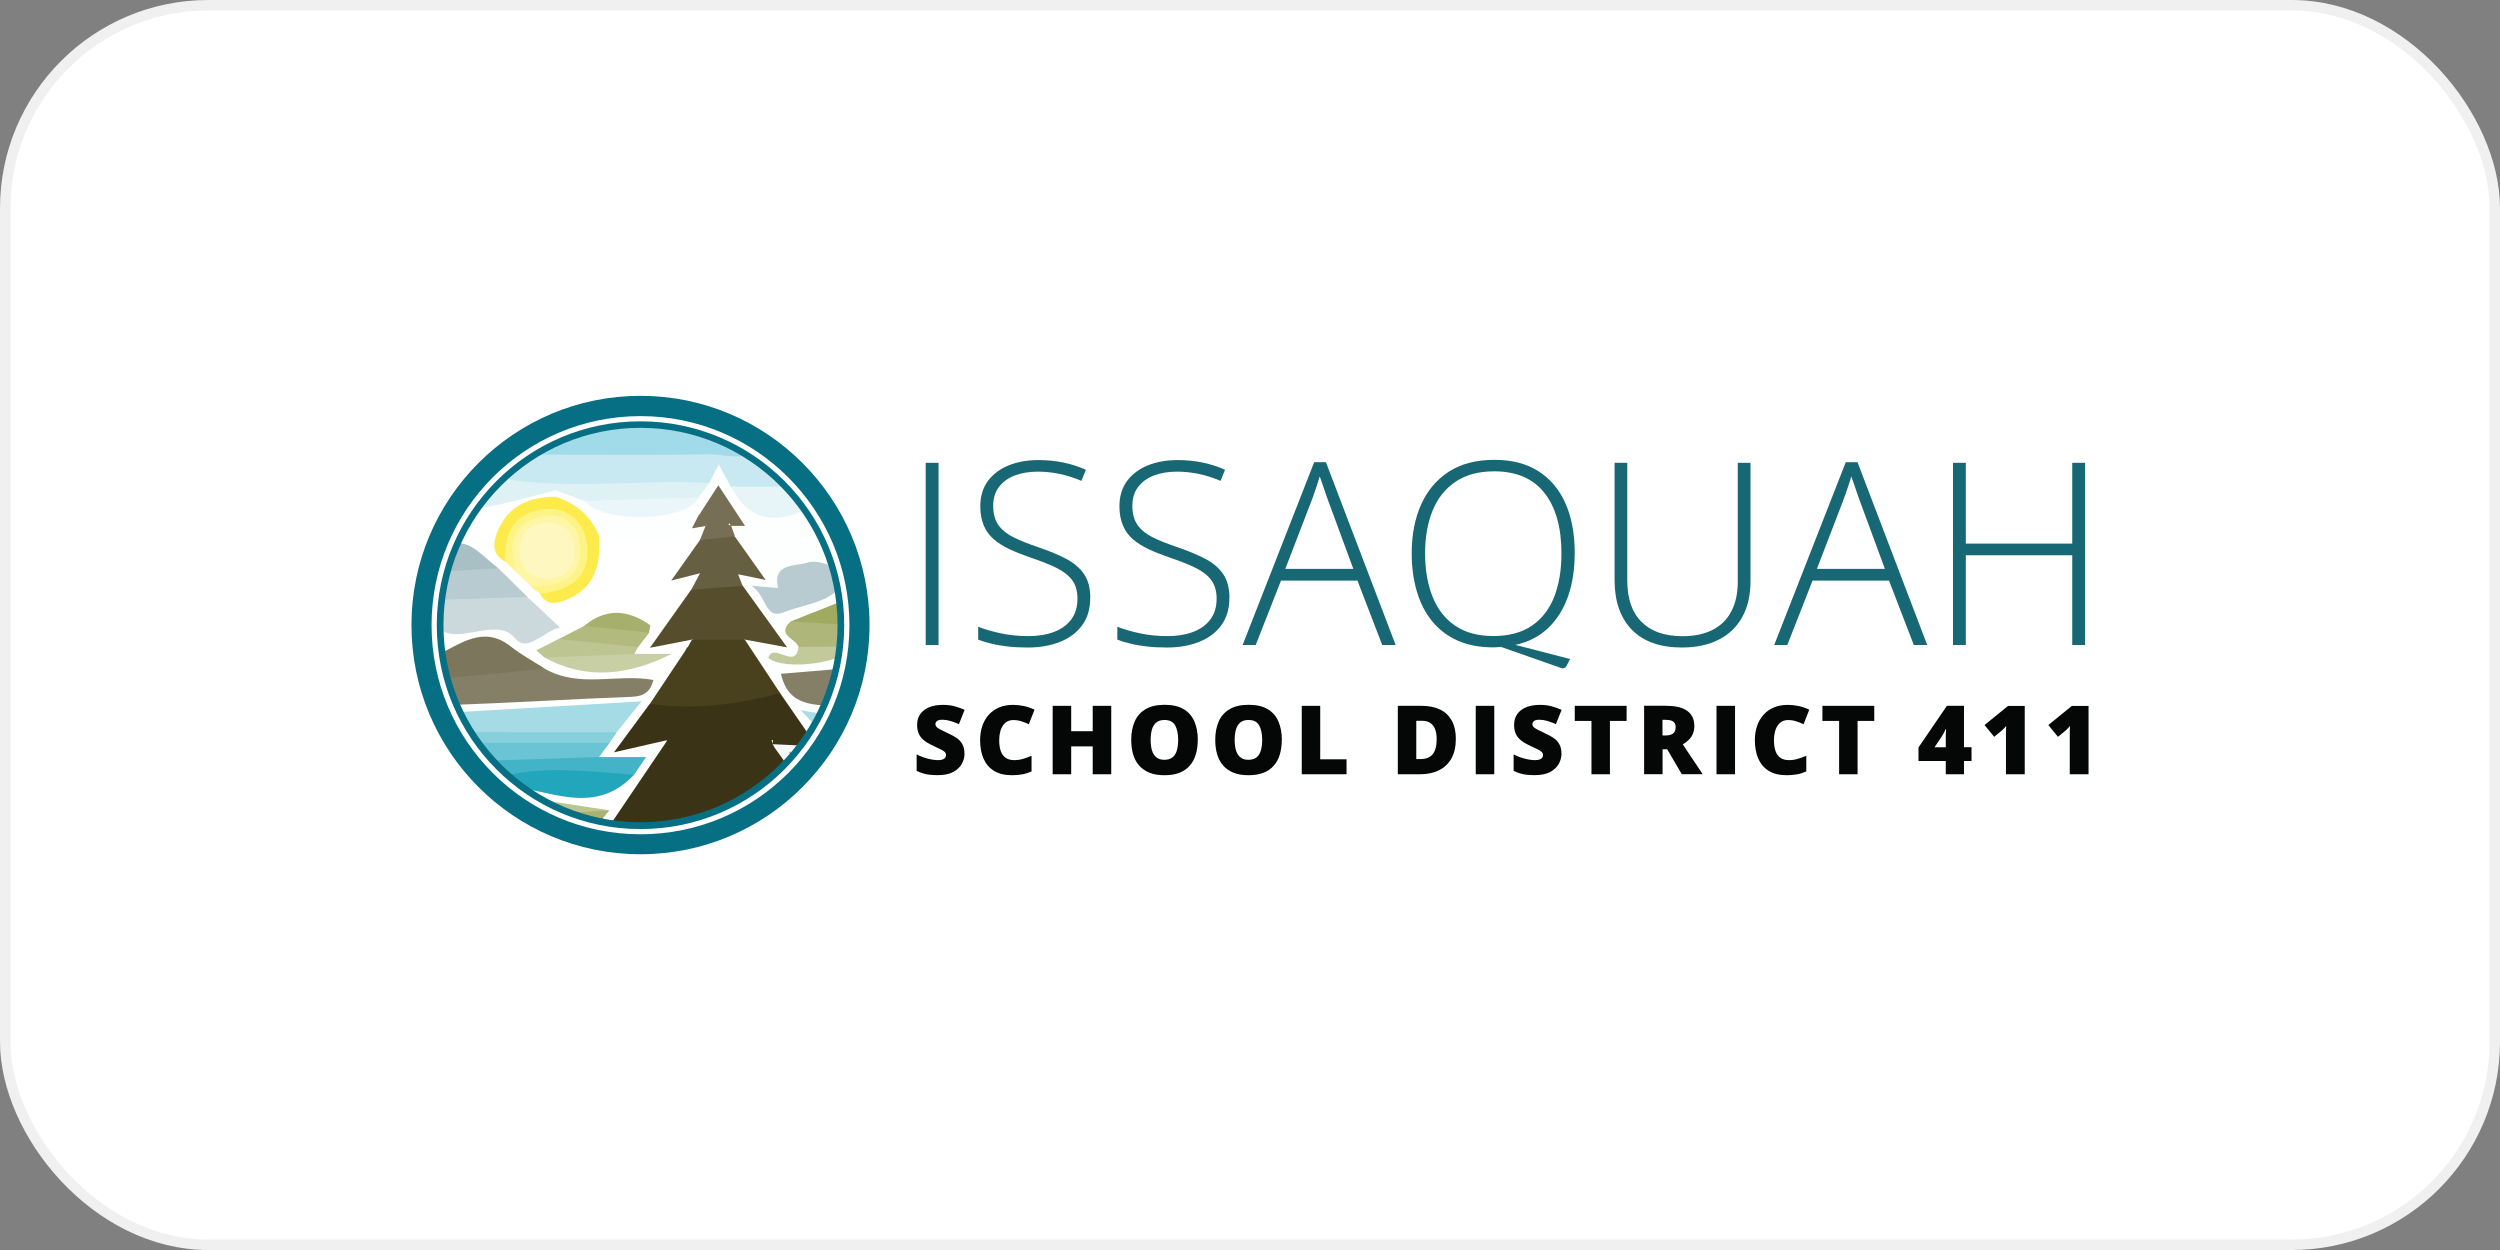 <svg xmlns="http://www.w3.org/2000/svg" width="240" height="120" viewBox="0 0 240 120" fill="none"><rect x="0" y="0" width="240" height="120" fill="#808080" stroke="none"/><rect x="0.5" y="0.5" width="239" height="119" rx="19.5" fill="white"></rect><rect x="0.5" y="0.5" width="239" height="119" rx="19.5" stroke="#F0F0F0"></rect><g clip-path="url(#clip0_7841_3312)"><path d="M61.487 82.008C73.631 82.008 83.475 72.156 83.475 60.004C83.475 47.852 73.631 38 61.487 38C49.344 38 39.5 47.852 39.5 60.004C39.5 72.156 49.344 82.008 61.487 82.008Z" fill="#076F83"></path><path d="M61.487 80.851C72.984 80.851 82.304 71.525 82.304 60.02C82.304 48.514 72.984 39.188 61.487 39.188C49.991 39.188 40.671 48.514 40.671 60.02C40.671 71.525 49.991 80.851 61.487 80.851Z" fill="#076F83"></path><path d="M51.241 77.845L47.851 75.393C47.928 75.339 47.998 75.285 48.075 75.231C50.756 75.655 53.483 75.354 56.172 75.763C57.797 76.01 59.369 75.956 60.34 74.298C60.686 73.674 61.056 73.057 61.803 72.841C60.933 73.142 60.001 73.265 59.068 73.381C58.452 73.458 57.82 73.535 57.381 72.926C57.242 72.147 57.813 71.677 58.152 71.099C58.452 70.705 58.729 70.297 59.014 69.888C59.269 69.402 59.769 69.032 59.785 68.246C58.129 67.922 56.426 67.976 54.777 68.146C51.834 68.446 48.868 68.423 45.933 68.763C45.062 68.863 44.184 68.855 43.976 69.981C43.907 70.135 43.799 70.251 43.653 70.328L41.988 66.457C44.554 67.513 47.166 66.719 49.723 66.527C52.913 66.295 56.095 66.303 59.276 66.257C59.939 66.249 60.625 66.357 61.557 65.771C59.569 65.709 57.905 65.733 56.241 65.74C54.9 65.74 53.629 65.547 52.481 64.815C51.056 64.083 49.77 63.127 48.375 62.34C46.842 61.484 43.653 61.962 42.489 63.211C41.865 63.89 42.273 64.607 42.381 65.308C42.42 65.748 42.381 66.172 42.011 66.488C40.193 62.155 40.255 57.815 42.011 53.474C42.366 53.821 42.451 54.245 42.412 54.715C42.289 55.64 41.888 56.512 41.842 57.46C42.104 59.966 42.867 60.536 45.263 60.02C46.418 59.773 47.589 59.75 48.591 60.382C50.085 61.322 51.387 61.006 52.72 60.027C52.05 59.148 51.187 58.485 50.455 57.699C49.615 56.774 48.714 55.918 47.813 55.062C47.689 54.97 47.566 54.869 47.451 54.769C47.32 54.684 47.196 54.592 47.065 54.499C45.632 52.888 43.984 52.379 42.011 53.505L44.955 47.668C46.449 48.331 47.836 48.231 49.284 47.368C50.486 46.651 51.857 46.173 53.306 46.859C53.506 47.052 53.575 47.283 53.537 47.553C53.213 48.239 52.535 48.139 51.942 48.254C50.232 48.594 48.999 49.542 48.275 51.146C47.89 52.001 47.874 52.757 48.637 53.412C48.999 53.798 49.338 54.206 49.731 54.561C50.139 54.985 50.54 55.409 50.971 55.802C51.087 55.895 51.195 55.995 51.303 56.095C51.418 56.188 51.534 56.28 51.649 56.373C51.896 56.542 52.158 56.697 52.404 56.874C54.253 57.699 56.742 55.81 56.957 53.443C57.027 52.641 56.78 51.724 57.72 51.2C59.076 51.007 60.417 51.3 61.765 51.269C63.198 51.238 64.569 51.061 65.879 50.483C66.379 50.305 66.873 50.059 67.435 50.174C67.605 50.22 67.751 50.313 67.874 50.444C68.19 51.092 67.728 51.562 67.504 52.094C67.081 52.95 66.418 53.659 65.933 54.484C66.356 54.962 66.981 54.422 67.42 54.97C67.697 55.694 67.042 56.211 66.734 56.835C65.802 58.262 64.793 59.626 63.791 61.122C64.739 61.623 65.694 60.397 66.526 61.23C66.649 61.562 66.541 61.862 66.41 62.163C66.31 62.379 66.195 62.587 66.071 62.795C65.039 64.561 63.86 66.226 62.651 67.876C61.942 68.971 61.164 70.027 60.355 71.199C61.634 71.492 62.766 70.312 63.961 70.929C64.23 71.816 63.706 72.402 63.313 73.003C62.165 74.769 60.979 76.503 59.8 78.253C59.384 78.87 59.099 79.448 59.854 80.019C59.954 80.165 59.954 80.304 59.862 80.451L55.047 79.495C55.093 79.433 55.139 79.379 55.178 79.317C55.84 78.785 57.027 79.618 57.435 78.446C57.551 78.222 57.759 78.022 57.612 77.737C55.54 77.336 53.39 77.86 51.341 77.205C51.264 77.182 51.38 77.498 51.349 77.66C51.31 77.714 51.264 77.775 51.226 77.829L51.241 77.845Z" fill="white"></path><path d="M53.344 47.691V47.075C54.562 46.489 55.447 47.229 56.38 47.815C56.996 48.455 57.774 48.801 58.645 48.848C60.625 48.948 62.612 48.94 64.6 48.848C65.424 48.817 66.156 48.532 66.618 47.791C66.957 47.206 67.443 46.705 67.681 46.057C68.028 45.44 68.175 44.684 68.984 44.237C69.97 44.708 70.047 45.825 70.571 46.62C71.996 48.84 74.176 49.534 77.188 48.724C77.62 48.609 78.02 48.37 78.483 48.37C82.666 54.522 83.529 61.006 80.439 67.883C79.623 66.935 80.74 65.941 80.362 64.884C78.983 64.9 77.597 64.969 76.056 65.115C76.195 66.395 76.888 66.866 77.943 67.004C78.837 67.128 79.769 67.151 80.47 67.845L79.692 69.88C79.199 69.965 79.138 69.371 78.683 69.271C78.668 69.795 79.184 70.119 79.176 70.605L78.382 71.615C78.313 71.584 78.236 71.553 78.159 71.53C76.688 70.104 75.663 68.346 74.507 66.681C73.498 64.892 71.888 63.458 71.341 61.392C72.127 60.212 73.09 61.477 74.107 61.145C73.236 59.426 71.873 58.053 70.933 56.426C70.355 55.363 70.54 54.7 72.065 54.676C71.518 53.566 70.794 52.703 70.224 51.754C70.024 51.407 69.87 51.045 69.947 50.629C69.993 50.482 70.07 50.343 70.162 50.22C70.609 49.064 69.469 48.632 69.168 47.807C68.39 48 68.329 48.74 67.89 49.11C67.759 49.287 67.612 49.457 67.474 49.634C67.196 50.066 66.672 50.251 66.418 50.706C63.583 52.487 60.54 51.855 57.52 51.477C57.004 51.446 56.703 51.076 56.534 50.675C55.902 49.202 54.138 48.948 53.344 47.66V47.691Z" fill="#FDFEFE"></path><path d="M70.162 46.72L68.991 44.577L68.098 46.365C67.374 46.882 66.549 47.059 65.671 47.036C61.626 46.913 57.566 47.306 53.522 46.743C52.335 46.581 51.133 46.813 49.939 46.882C48.73 46.951 47.397 47.113 46.757 45.641V45.672C46.95 45.602 47.073 45.471 47.15 45.286L47.112 45.332C47.304 45.255 47.412 45.109 47.505 44.939L50.586 42.565C50.995 42.896 51.449 43.004 51.996 43.012C58.652 43.073 65.309 42.958 71.965 43.096C72.304 43.096 72.635 42.981 72.967 42.911L74.977 44.33C75.301 45.055 76.148 45.394 76.379 46.18C75.255 47.499 72.189 47.761 70.162 46.728V46.72Z" fill="#C8E9F2"></path><path d="M72.959 42.904C71.518 44.423 69.685 43.59 68.044 43.613C62.612 43.706 57.189 43.644 51.757 43.636C51.064 43.636 50.086 43.875 50.579 42.557L50.563 42.595C50.779 42.426 51.102 42.48 51.28 42.241L51.257 42.256C52.135 41.709 53.098 41.316 54.03 40.876L53.992 40.892C54.292 40.614 54.785 40.892 55.055 40.537H55.032C58.421 39.473 61.88 39.342 65.378 39.866H65.355C67.181 40.213 68.891 40.915 70.609 41.585L71.21 41.824C71.649 42.403 72.381 42.541 72.944 42.935L72.959 42.904Z" fill="#A1DBE9"></path><path d="M46.749 45.641C53.822 47.237 60.987 45.972 68.098 46.365C67.759 46.828 67.42 47.283 67.081 47.745C66.734 48.046 66.341 48.3 65.871 48.308C62.605 48.347 59.338 48.694 56.087 48.085C55.17 47.745 54.253 47.406 53.344 47.067C51.11 47.63 48.884 48.277 46.619 48.694C46.141 48.779 45.509 48.038 44.947 47.676H44.985C45.502 47.344 45.81 46.828 46.118 46.327L46.749 45.641Z" fill="#DEF2F6"></path><path d="M70.162 46.72H76.302C75.701 45.633 75.339 44.978 74.977 44.322C75.894 45.332 76.818 46.342 77.735 47.352C77.835 47.506 77.959 47.63 78.113 47.73L78.375 48.092C78.282 48.239 78.321 48.331 78.483 48.378C75.247 50.112 72.25 50.675 70.162 46.72Z" fill="#E7F5F8"></path><path d="M77.389 73.018L74.608 75.717C74.585 75.639 74.561 75.562 74.538 75.485C75.031 74.483 75.178 73.527 74.376 72.571C74.091 72.232 73.953 71.792 74.138 71.33C74.23 71.191 74.361 71.091 74.507 71.014C75.879 70.821 77.142 71.222 78.413 71.646L78.383 71.63C78.051 72.101 77.712 72.571 77.381 73.041L77.343 73.003L77.397 73.018H77.389Z" fill="#F6F8F8"></path><path d="M65.378 39.874C61.926 40.105 58.483 40.329 55.031 40.56C58.398 39.157 61.842 38.856 65.378 39.874Z" fill="#EDF5F7"></path><path d="M79.176 70.628L76.865 68.169C78.506 68.585 79.808 68.2 79.692 69.904L79.176 70.636V70.628Z" fill="#ABDDE5"></path><path d="M59.862 80.474C59.862 80.396 59.862 80.319 59.862 80.234C60.085 79.857 60.463 79.679 60.856 79.672C62.712 79.656 64.561 79.209 66.418 79.572C66.495 79.633 66.58 79.703 66.657 79.772C64.477 80.844 62.196 80.936 59.862 80.474Z" fill="#F7F7F5"></path><path d="M70.609 41.593C68.86 41.015 67.112 40.437 65.355 39.866C67.104 40.444 68.853 41.023 70.609 41.593Z" fill="#EDF5F7"></path><path d="M70.493 78.484C69.215 78.916 67.943 79.348 66.665 79.772L66.688 79.787C67.412 78.415 68.783 78.415 70.054 78.191C70.231 78.238 70.378 78.338 70.493 78.477V78.484Z" fill="#ECEFEF"></path><path d="M70.493 78.484H70.324L70.154 78.469C70.563 77.12 71.703 76.888 72.874 76.688C72.974 76.773 73.013 76.865 72.989 76.966C72.974 77.066 72.951 77.12 72.92 77.12L70.493 78.477V78.484Z" fill="#D9DAD5"></path><path d="M45.016 72.394C44.562 71.708 44.107 71.022 43.66 70.335L43.722 70.274C43.83 70.158 43.953 70.12 44.107 70.143C44.538 70.328 44.754 70.721 45.008 71.076C45.209 71.392 45.378 71.708 45.309 72.101C45.255 72.247 45.163 72.348 45.016 72.394Z" fill="#E5F1F3"></path><path d="M53.252 78.908L51.241 77.852L51.28 77.79C51.711 77.367 52.15 77.606 52.589 77.767C52.944 77.945 53.267 78.153 53.437 78.538C53.46 78.7 53.406 78.831 53.26 78.908H53.252Z" fill="#E7EFF1"></path><path d="M46.118 46.327C45.74 46.782 45.363 47.229 44.985 47.676C45.363 47.221 45.74 46.774 46.118 46.327Z" fill="white"></path><path d="M46.118 73.712C45.748 73.273 45.386 72.833 45.016 72.394L45.093 72.332C45.686 72.054 45.956 72.478 46.257 72.856C46.364 73.08 46.372 73.311 46.28 73.542C46.226 73.596 46.164 73.658 46.11 73.712H46.118Z" fill="#E8F4F6"></path><path d="M72.928 77.12C72.944 77.035 72.944 76.943 72.928 76.858C72.998 76.164 73.383 75.856 74.076 75.925C74.145 75.971 74.207 76.018 74.276 76.072L72.928 77.12Z" fill="#E6ECEC"></path><path d="M55.055 79.517C54.454 79.317 53.853 79.109 53.252 78.908L53.352 78.824C53.622 78.531 53.953 78.469 54.331 78.546C54.746 78.731 55.186 78.901 55.062 79.494L55.047 79.517H55.055Z" fill="#F5F6F0"></path><path d="M46.827 74.368L46.48 74.036C46.534 74.013 46.588 73.99 46.642 73.967C46.757 74.005 46.834 74.09 46.888 74.198C46.865 74.252 46.85 74.306 46.827 74.368Z" fill="white"></path><path d="M47.52 75.046L47.173 74.707L47.312 74.614L47.474 74.63L47.589 74.745L47.605 74.907L47.512 75.046H47.52Z" fill="white"></path><path d="M47.851 75.4C47.743 75.285 47.628 75.169 47.52 75.046L47.497 75.069C47.612 74.946 47.743 74.922 47.889 75.015C47.982 75.162 47.959 75.293 47.836 75.408H47.851V75.4Z" fill="white"></path><path d="M74.607 75.717C74.492 75.832 74.384 75.948 74.268 76.072L74.299 76.087C74.199 75.763 74.322 75.663 74.638 75.748L74.615 75.717H74.607Z" fill="#FEFEFE"></path><path d="M78.475 48.385C78.406 48.331 78.336 48.277 78.282 48.216C78.282 48.216 78.336 48.139 78.367 48.1C78.429 48.185 78.467 48.285 78.475 48.385Z" fill="#FDFEFE"></path><path d="M46.48 74.036C46.356 73.928 46.233 73.82 46.118 73.712V73.697C46.449 73.604 46.565 73.728 46.472 74.044H46.48V74.036Z" fill="#E8F4F6"></path><path d="M47.173 74.707C47.058 74.591 46.942 74.476 46.826 74.36L46.811 74.375C47.127 74.291 47.25 74.398 47.158 74.722L47.173 74.707Z" fill="white"></path><path d="M74.63 75.748L74.291 76.087L72.912 76.858L70.154 78.469C68.999 78.909 67.843 79.348 66.688 79.788C64.415 79.934 62.135 80.088 59.862 80.235L57.951 80.111L64.084 71.045L58.937 72.224L62.389 67.552C63.96 66.874 65.64 67.313 67.265 67.143C69.792 66.874 72.319 66.365 74.885 66.534C76.064 68.238 77.234 69.942 78.413 71.646C76.988 71.577 75.555 71.507 74.13 71.438L74.161 71.415C74.838 72.802 76.888 74.044 74.63 75.748Z" fill="#3B3316"></path><path d="M74.892 66.542C70.786 67.614 66.641 68.2 62.397 67.56L65.825 62.417C65.863 62.286 65.933 62.178 66.048 62.101L66.426 61.407C68.113 61.191 69.808 60.235 71.503 61.407L74.892 66.542Z" fill="#49401D"></path><path d="M71.503 61.4C69.808 61.4 68.121 61.4 66.426 61.4C65.201 61.639 63.968 61.878 62.397 62.186C63.853 60.135 65.101 58.37 66.356 56.604C67.951 55.802 69.592 55.625 71.295 56.226L75.563 62.148L71.495 61.4H71.503Z" fill="#564D2C"></path><path d="M52.304 64.198C55.609 66.103 59.253 64.638 62.728 65.278C62.458 66.326 61.911 66.85 60.632 66.897C54.885 67.105 49.153 67.475 43.406 67.675C42.951 67.691 42.466 66.889 41.996 66.465L42.019 66.496L41.927 65.193C42.404 64.144 43.391 64.221 44.276 64.198C46.95 64.121 49.623 64.206 52.297 64.198H52.304Z" fill="#857F67"></path><path d="M50.617 57.298L53.76 60.243C52.081 60.636 50.632 62.734 49.43 61.253C47.242 58.539 41.588 64.006 41.356 57.622C41.565 57.275 41.819 56.913 42.235 56.874C45.047 56.658 47.874 56.126 50.617 57.298Z" fill="#CCD9DC"></path><path d="M44.069 70.281H43.722L43.175 68.408C49.153 68.053 55.016 67.714 61.588 67.329L59.199 70.305C58.552 70.551 57.874 70.598 57.181 70.59C53.537 70.575 49.893 70.575 46.241 70.59C45.494 70.59 44.762 70.52 44.061 70.274L44.069 70.281Z" fill="#A4DBE4"></path><path d="M52.304 64.198C48.845 64.53 45.386 64.869 41.927 65.2C41.896 64.406 41.611 63.034 41.881 62.911C44.146 61.908 46.357 59.935 49.045 62.07C50.055 62.872 51.21 63.489 52.304 64.19V64.198Z" fill="#7C765D"></path><path d="M71.302 56.234L66.364 56.612L67.204 55.031L64.438 55.733L67.181 51.863C68.221 51.076 69.361 51.161 70.532 51.485L73.498 55.671L70.856 55.132L71.287 56.234H71.302Z" fill="#675F42"></path><path d="M47.836 75.408L47.851 75.046C47.697 74.977 47.612 74.83 47.489 74.722C47.651 73.658 48.575 73.604 49.307 73.535C52.666 73.234 56.033 73.35 59.4 73.589C59.97 73.627 60.509 73.866 60.856 74.383C56.827 78.669 52.204 75.431 47.836 75.408Z" fill="#22A6BC"></path><path d="M53.344 47.692C55.316 48.331 56.757 49.55 57.527 51.5C57.666 54.191 57.127 56.519 54.253 57.63C53.259 58.015 52.404 58.077 51.834 56.99C52.266 56.365 52.99 56.342 53.621 56.111C55.224 55.532 56.225 53.798 55.91 52.179C55.64 50.783 53.852 49.28 52.481 49.295C51.079 49.303 49.384 50.745 49.076 52.21C48.953 52.803 49.145 53.489 48.544 53.929C47.335 53.32 47.273 52.294 47.682 51.223C48.652 48.624 50.717 47.676 53.359 47.692H53.344Z" fill="#FDEB4B"></path><path d="M60.864 74.383C56.395 74.059 51.927 73.396 47.505 74.73H47.166L46.819 74.391L46.48 74.052L46.133 73.705L46.095 73.057C46.164 72.194 46.88 72.124 47.466 72.093C50.363 71.939 53.26 71.97 56.156 72.07C56.672 72.086 57.166 72.24 57.512 72.679H62.027L60.864 74.383Z" fill="#43B4C7"></path><path d="M44.068 70.281C49.114 70.281 54.161 70.297 59.207 70.304C58.983 70.644 58.752 70.975 58.529 71.314C57.782 71.777 56.98 71.977 56.094 71.97C53.128 71.954 50.162 71.954 47.188 71.97C46.303 71.97 45.494 71.8 44.754 71.307L44.068 70.281Z" fill="#87CFDB"></path><path d="M50.617 57.298C47.527 57.406 44.446 57.514 41.356 57.614C41.549 56.704 41.742 55.795 41.926 54.885C43.845 53.751 45.856 54.361 47.851 54.561L50.617 57.29V57.298Z" fill="#B8CBD0"></path><path d="M44.754 71.306C49.346 71.306 53.938 71.306 58.529 71.306C58.19 71.761 57.851 72.216 57.512 72.671C53.706 72.794 49.901 72.926 46.095 73.049C45.764 72.81 45.432 72.571 45.101 72.332L44.754 71.299V71.306Z" fill="#6BC4D3"></path><path d="M60.917 62.772H64.484C60.463 64.776 56.403 65.378 52.273 63.126C52.389 63.003 52.481 62.826 52.651 62.795C55.401 62.294 58.159 62.209 60.917 62.772Z" fill="#C9CFA5"></path><path d="M70.54 51.477L67.189 51.855L67.743 50.467L67.766 50.49L66.426 50.721L67.081 49.449C67.189 49.357 67.266 49.249 67.32 49.118L68.96 46.589L71.518 50.482H70.155L70.185 50.452L70.547 51.469L70.54 51.477Z" fill="#766F55"></path><path d="M48.537 53.929C48.282 51.107 49.5 49.118 52.343 48.871C54.569 48.678 56.195 50.174 56.387 52.433C56.657 55.54 54.592 56.697 51.826 56.99C51.649 56.859 51.472 56.72 51.295 56.589C51.164 56.496 51.056 56.388 50.956 56.273C51.164 55.294 51.903 55.818 52.42 55.772C53.837 55.64 55.07 54.553 55.232 53.243C55.416 51.716 54.731 50.668 53.198 50.143C51.565 49.588 49.831 50.961 49.7 52.826C49.654 53.536 50.155 54.283 49.561 54.947L48.529 53.921L48.537 53.929Z" fill="#FEF385"></path><path d="M49.562 54.954C48.776 52.371 49.099 50.128 52.135 49.557C53.883 49.226 55.494 50.228 55.702 52.202C56.064 55.656 53.737 56.288 50.964 56.265C50.501 55.825 50.031 55.394 49.569 54.954H49.562Z" fill="#FEF5A5"></path><path d="M60.917 62.772C58.036 62.888 55.155 63.011 52.273 63.127C52.012 62.895 51.75 62.664 51.48 62.433L53.637 61.338C55.548 61.091 57.474 60.999 59.392 61.13C60.109 61.176 61.072 60.976 61.257 62.109L60.917 62.764V62.772Z" fill="#BDC592"></path><path d="M47.851 54.569C45.879 54.677 43.907 54.785 41.927 54.893C41.958 54.422 41.981 53.96 42.011 53.489L41.996 53.513C44.253 50.699 45.81 52.988 47.497 54.268C47.62 54.361 47.736 54.461 47.843 54.569H47.851Z" fill="#A8BFC5"></path><path d="M61.256 62.116C58.721 61.862 56.179 61.6 53.645 61.345C54.469 60.921 55.293 60.497 56.117 60.073C57.558 59.958 58.983 59.595 60.455 59.827C61.179 59.942 61.919 59.989 62.319 60.736L61.264 62.116H61.256Z" fill="#B2BA7E"></path><path d="M62.304 60.737C60.239 60.513 58.175 60.297 56.102 60.074C58.182 58.339 60.293 58.524 62.396 60.004C62.489 60.074 62.335 60.482 62.296 60.737H62.304Z" fill="#A6AF6C"></path><path d="M52.635 78.138L51.272 77.791L50.378 76.557L58.506 77.791C56.58 78.462 54.631 78.67 52.635 78.13V78.138Z" fill="#BCC490"></path><path d="M52.635 78.138L58.506 77.798L57.905 78.5C56.788 79.556 55.532 79.194 54.284 78.839C53.976 78.839 53.66 78.832 53.352 78.824L52.643 78.138H52.635Z" fill="#A9B270"></path><path d="M54.284 78.831C55.494 78.716 56.696 78.608 57.905 78.492C57.535 80.451 56.11 79.425 55.07 79.495L54.284 78.831Z" fill="#97A251"></path><path d="M41.85 60.528C42.05 60.891 42.273 61.245 42.42 61.631C42.435 61.677 41.973 61.885 41.742 62.024L41.203 61.053L41.85 60.528Z" fill="#B9C18A"></path><path d="M50.956 56.273C51.072 56.38 51.179 56.488 51.295 56.589C51.179 56.481 51.072 56.373 50.956 56.273Z" fill="#FEF5A5"></path><path d="M72.142 56.234L74.692 56.45C74.13 54.037 76.356 54.384 77.458 54.021C78.953 53.528 81.349 55.07 81.125 55.579C80.116 57.861 77.365 57.923 75.293 58.763C73.382 59.542 73.668 57.244 72.15 56.234H72.142Z" fill="#B8CBD0"></path><path d="M80.47 67.868C78.29 67.559 75.717 67.984 74.97 64.684L81.387 64.144C81.056 65.462 80.748 66.681 80.44 67.899L80.47 67.868Z" fill="#857F67"></path><path d="M56.087 48.085C59.754 47.969 63.413 47.861 67.081 47.746C65.987 50.059 58.013 50.305 56.087 48.085Z" fill="#EAF6F9"></path><path d="M76.657 62.109C76.41 61.292 74.476 60.991 75.902 59.657C77.234 59.503 78.567 59.318 79.915 59.41C80.586 59.457 81.271 59.472 81.78 60.012V62.047C80.077 62.656 78.367 62.356 76.664 62.101L76.657 62.109Z" fill="#AEB779"></path><path d="M76.657 62.109C78.359 62.093 80.07 62.07 81.772 62.055C81.287 63.627 75.34 64.437 73.752 63.165C74.269 61.584 76.387 64.391 76.657 62.109Z" fill="#C2C99A"></path><path d="M81.78 60.02C79.823 59.896 77.867 59.781 75.91 59.657C77.79 58.909 79.669 58.169 81.549 57.421L81.78 60.02Z" fill="#A0AA60"></path><path d="M77.389 73.018C76.534 73.758 76.149 73.296 75.74 72.147C76.457 72.54 76.919 72.795 77.381 73.049V73.026L77.389 73.018Z" fill="#52BBCB"></path><path d="M47.497 74.722L47.859 75.046L47.504 75.069V74.722H47.497Z" fill="#43B4C7"></path><path d="M74.168 71.422L74.076 71.06H74.222C74.199 71.191 74.168 71.314 74.137 71.446L74.168 71.422Z" fill="#FBFBFA"></path><path d="M67.766 50.49L67.897 50.244L67.743 50.467L67.766 50.49Z" fill="#C9C7BD"></path><path d="M70.177 50.459L69.915 50.359L70.046 50.228L70.147 50.49L70.177 50.459Z" fill="#FCFCFA"></path><path d="M49.885 52.788C49.931 51.053 50.986 50.213 52.581 50.174C54.215 50.128 55.108 51.277 55.162 52.742C55.224 54.43 54.168 55.587 52.443 55.54C50.856 55.502 49.831 54.553 49.885 52.788Z" fill="#FEF8C0"></path><path d="M61.488 80.435C72.763 80.435 81.903 71.288 81.903 60.004C81.903 48.72 72.763 39.573 61.488 39.573C50.212 39.573 41.072 48.72 41.072 60.004C41.072 71.288 50.212 80.435 61.488 80.435Z" stroke="#076F83" stroke-width="3" stroke-miterlimit="10"></path><path d="M61.487 79.841C72.427 79.841 81.295 70.967 81.295 60.019C81.295 49.072 72.427 40.197 61.487 40.197C50.548 40.197 41.68 49.072 41.68 60.019C41.68 70.967 50.548 79.841 61.487 79.841Z" stroke="white" stroke-width="0.5" stroke-miterlimit="10"></path><path d="M88.868 61.923V44.43H90.1V61.923H88.868Z" fill="#186775"></path><path d="M104.661 57.413C104.661 58.462 104.399 59.333 103.875 60.042C103.351 60.751 102.635 61.276 101.734 61.63C100.832 61.985 99.815 62.162 98.675 62.162C97.966 62.162 97.319 62.131 96.741 62.062C96.163 61.993 95.64 61.908 95.177 61.792C94.707 61.684 94.284 61.553 93.906 61.407V60.173C94.53 60.412 95.247 60.62 96.063 60.798C96.88 60.975 97.774 61.067 98.737 61.067C99.646 61.067 100.455 60.936 101.156 60.674C101.865 60.412 102.419 60.011 102.828 59.479C103.236 58.947 103.436 58.269 103.436 57.459C103.436 56.742 103.267 56.156 102.928 55.694C102.589 55.239 102.08 54.838 101.402 54.506C100.724 54.175 99.869 53.836 98.845 53.496C98.128 53.25 97.473 52.987 96.888 52.71C96.302 52.432 95.802 52.116 95.385 51.754C94.969 51.392 94.653 50.952 94.438 50.436C94.222 49.919 94.107 49.31 94.107 48.608C94.107 47.645 94.353 46.835 94.838 46.172C95.332 45.517 95.994 45.016 96.834 44.676C97.674 44.337 98.621 44.167 99.677 44.167C100.516 44.167 101.31 44.245 102.065 44.399C102.82 44.553 103.544 44.784 104.245 45.1L103.814 46.164C103.113 45.864 102.412 45.64 101.71 45.494C101.009 45.347 100.316 45.278 99.63 45.278C98.806 45.278 98.074 45.401 97.435 45.64C96.795 45.879 96.287 46.249 95.909 46.735C95.532 47.221 95.347 47.837 95.347 48.578C95.347 49.318 95.524 49.965 95.871 50.436C96.218 50.906 96.71 51.299 97.35 51.608C97.989 51.916 98.752 52.224 99.63 52.517C100.67 52.872 101.556 53.234 102.311 53.627C103.059 54.013 103.644 54.506 104.053 55.092C104.461 55.686 104.669 56.449 104.669 57.405L104.661 57.413Z" fill="#186775"></path><path d="M118.02 57.413C118.02 58.462 117.758 59.333 117.234 60.042C116.71 60.751 115.994 61.276 115.092 61.63C114.191 61.985 113.174 62.162 112.034 62.162C111.325 62.162 110.678 62.131 110.1 62.062C109.522 61.993 108.999 61.908 108.536 61.792C108.066 61.684 107.643 61.553 107.265 61.407V60.173C107.889 60.412 108.606 60.62 109.422 60.798C110.239 60.975 111.133 61.067 112.096 61.067C113.005 61.067 113.814 60.936 114.515 60.674C115.223 60.412 115.778 60.011 116.186 59.479C116.595 58.947 116.795 58.269 116.795 57.459C116.795 56.742 116.626 56.156 116.287 55.694C115.948 55.239 115.439 54.838 114.761 54.506C114.083 54.175 113.228 53.836 112.203 53.496C111.487 53.25 110.832 52.987 110.247 52.71C109.661 52.432 109.16 52.116 108.744 51.754C108.328 51.392 108.012 50.952 107.797 50.436C107.581 49.919 107.465 49.31 107.465 48.608C107.465 47.645 107.712 46.835 108.197 46.172C108.69 45.517 109.353 45.016 110.193 44.676C111.032 44.337 111.98 44.167 113.035 44.167C113.875 44.167 114.669 44.245 115.424 44.399C116.179 44.553 116.903 44.784 117.604 45.1L117.173 46.164C116.472 45.864 115.77 45.64 115.069 45.494C114.368 45.347 113.675 45.278 112.989 45.278C112.165 45.278 111.433 45.401 110.794 45.64C110.154 45.879 109.646 46.249 109.268 46.735C108.891 47.221 108.706 47.837 108.706 48.578C108.706 49.318 108.883 49.965 109.23 50.436C109.576 50.906 110.069 51.299 110.709 51.608C111.348 51.916 112.111 52.224 112.989 52.517C114.029 52.872 114.915 53.234 115.67 53.627C116.418 54.013 117.003 54.506 117.411 55.092C117.82 55.686 118.028 56.449 118.028 57.405L118.02 57.413Z" fill="#186775"></path><path d="M132.696 61.923L130.316 55.74H122.974L120.547 61.923H119.291L126.163 44.368H127.288L133.983 61.923H132.688H132.696ZM129.923 54.622L127.504 48.061C127.442 47.892 127.365 47.676 127.272 47.413C127.18 47.151 127.088 46.874 126.987 46.573C126.887 46.28 126.787 46.003 126.695 45.733C126.618 46.01 126.525 46.288 126.433 46.573C126.34 46.851 126.248 47.121 126.155 47.383C126.071 47.645 125.986 47.876 125.901 48.084L123.39 54.614H129.923V54.622Z" fill="#186775"></path><path d="M151.17 53.15C151.17 54.653 150.962 56.01 150.539 57.228C150.115 58.446 149.483 59.464 148.643 60.273C147.804 61.083 146.748 61.63 145.477 61.908L150.724 63.265L150.385 63.936C150.292 64.121 150.076 64.206 149.884 64.136L144.137 62.116L143.998 62.101C143.79 62.132 143.574 62.147 143.351 62.147C142.041 62.147 140.901 61.931 139.922 61.492C138.944 61.052 138.127 60.435 137.48 59.634C136.833 58.832 136.34 57.876 136.016 56.773C135.693 55.671 135.523 54.453 135.523 53.119C135.523 51.346 135.824 49.788 136.425 48.439C137.026 47.09 137.919 46.041 139.09 45.278C140.269 44.522 141.718 44.145 143.451 44.145C145.184 44.145 146.517 44.507 147.665 45.224C148.813 45.941 149.691 46.982 150.284 48.323C150.878 49.665 151.178 51.276 151.178 53.142L151.17 53.15ZM136.81 53.134C136.81 54.699 137.049 56.079 137.519 57.267C137.989 58.462 138.713 59.395 139.684 60.058C140.654 60.728 141.887 61.06 143.366 61.06C144.845 61.06 146.093 60.728 147.064 60.065C148.027 59.402 148.744 58.477 149.206 57.29C149.668 56.102 149.899 54.715 149.899 53.134C149.899 50.636 149.352 48.701 148.266 47.321C147.18 45.941 145.57 45.247 143.451 45.247C141.956 45.247 140.724 45.579 139.738 46.242C138.751 46.905 138.02 47.822 137.534 49.009C137.049 50.189 136.81 51.561 136.81 53.127V53.134Z" fill="#186775"></path><path d="M168.05 44.43V55.748C168.05 57.112 167.788 58.269 167.264 59.225C166.741 60.181 165.986 60.906 164.999 61.407C164.013 61.908 162.835 62.162 161.463 62.162C159.383 62.162 157.781 61.599 156.671 60.466C155.562 59.333 155 57.745 155 55.694V44.43H156.217V55.702C156.217 57.459 156.671 58.793 157.588 59.703C158.497 60.62 159.815 61.075 161.525 61.075C162.65 61.075 163.605 60.875 164.398 60.474C165.192 60.073 165.793 59.479 166.201 58.701C166.61 57.922 166.825 56.981 166.825 55.871V44.43H168.058H168.05Z" fill="#186775"></path><path d="M183.728 61.923L181.347 55.74H174.005L171.579 61.923H170.323L177.195 44.368H178.32L185.014 61.923H183.72H183.728ZM180.954 54.622L178.535 48.061C178.474 47.892 178.397 47.676 178.304 47.413C178.212 47.151 178.119 46.874 178.019 46.573C177.919 46.28 177.819 46.003 177.726 45.733C177.649 46.01 177.557 46.288 177.464 46.573C177.372 46.851 177.28 47.121 177.187 47.383C177.102 47.645 177.018 47.876 176.933 48.084L174.421 54.614H180.954V54.622Z" fill="#186775"></path><path d="M200.169 61.923H198.936V53.304H188.72V61.923H187.488V44.43H188.72V52.186H198.936V44.43H200.169V61.923Z" fill="#186775"></path><path d="M92.596 72.332C92.596 72.687 92.504 73.026 92.327 73.342C92.15 73.658 91.865 73.92 91.487 74.121C91.109 74.321 90.617 74.414 90.023 74.414C89.723 74.414 89.461 74.398 89.237 74.375C89.014 74.352 88.798 74.306 88.606 74.244C88.413 74.182 88.205 74.105 87.997 74.005V72.424C88.352 72.602 88.713 72.74 89.076 72.833C89.438 72.926 89.769 72.972 90.062 72.972C90.239 72.972 90.385 72.949 90.493 72.91C90.609 72.872 90.686 72.81 90.74 72.741C90.794 72.671 90.817 72.579 90.817 72.486C90.817 72.371 90.778 72.278 90.701 72.193C90.624 72.116 90.493 72.031 90.324 71.946C90.147 71.862 89.923 71.754 89.638 71.623C89.399 71.507 89.176 71.391 88.983 71.276C88.791 71.152 88.621 71.021 88.482 70.867C88.344 70.713 88.236 70.535 88.159 70.327C88.082 70.119 88.043 69.88 88.043 69.595C88.043 69.171 88.151 68.816 88.359 68.531C88.567 68.246 88.86 68.03 89.23 67.883C89.6 67.737 90.031 67.668 90.524 67.668C90.955 67.668 91.341 67.714 91.68 67.814C92.019 67.906 92.327 68.022 92.604 68.145L92.057 69.518C91.772 69.387 91.495 69.287 91.225 69.209C90.955 69.132 90.701 69.094 90.462 69.094C90.308 69.094 90.185 69.109 90.085 69.148C89.985 69.186 89.915 69.233 89.869 69.302C89.823 69.364 89.8 69.433 89.8 69.518C89.8 69.618 89.838 69.711 89.915 69.795C89.992 69.873 90.131 69.965 90.316 70.058C90.501 70.15 90.755 70.273 91.079 70.428C91.402 70.574 91.672 70.728 91.895 70.89C92.119 71.052 92.288 71.253 92.412 71.492C92.527 71.723 92.589 72.008 92.589 72.355L92.596 72.332Z" fill="#050606"></path><path d="M97.273 69.125C97.065 69.125 96.872 69.171 96.71 69.256C96.548 69.341 96.402 69.472 96.287 69.641C96.171 69.811 96.079 70.011 96.017 70.258C95.955 70.497 95.924 70.775 95.924 71.075C95.924 71.492 95.978 71.838 96.079 72.116C96.186 72.401 96.34 72.609 96.556 72.756C96.772 72.903 97.041 72.972 97.365 72.972C97.658 72.972 97.943 72.933 98.213 72.849C98.482 72.771 98.76 72.671 99.029 72.555V74.059C98.736 74.19 98.444 74.282 98.135 74.337C97.827 74.391 97.511 74.421 97.165 74.421C96.448 74.421 95.871 74.282 95.416 73.997C94.961 73.712 94.63 73.319 94.414 72.818C94.199 72.317 94.091 71.731 94.091 71.067C94.091 70.566 94.16 70.112 94.299 69.703C94.438 69.287 94.645 68.932 94.915 68.624C95.185 68.323 95.516 68.084 95.917 67.914C96.31 67.745 96.764 67.668 97.28 67.668C97.596 67.668 97.935 67.706 98.282 67.775C98.629 67.845 98.975 67.968 99.314 68.13L98.767 69.525C98.528 69.41 98.282 69.317 98.043 69.24C97.804 69.163 97.534 69.125 97.265 69.125H97.273Z" fill="#050606"></path><path d="M106.68 74.329H104.9V71.653H102.835V74.329H101.056V67.76H102.835V70.196H104.9V67.76H106.68V74.329Z" fill="#050606"></path><path d="M114.984 71.037C114.984 71.545 114.923 72 114.799 72.417C114.676 72.833 114.491 73.188 114.229 73.488C113.975 73.789 113.644 74.02 113.236 74.182C112.827 74.344 112.35 74.421 111.787 74.421C111.225 74.421 110.763 74.344 110.354 74.182C109.954 74.02 109.622 73.789 109.36 73.496C109.098 73.195 108.906 72.841 108.783 72.424C108.659 72.008 108.598 71.545 108.598 71.029C108.598 70.343 108.713 69.749 108.937 69.248C109.16 68.739 109.514 68.354 109.984 68.076C110.454 67.798 111.063 67.66 111.803 67.66C112.542 67.66 113.158 67.798 113.628 68.076C114.098 68.354 114.437 68.747 114.661 69.256C114.876 69.764 114.992 70.358 114.992 71.037H114.984ZM110.462 71.037C110.462 71.43 110.508 71.769 110.593 72.054C110.685 72.34 110.824 72.555 111.017 72.71C111.209 72.864 111.464 72.941 111.779 72.941C112.095 72.941 112.365 72.864 112.558 72.71C112.75 72.555 112.889 72.34 112.974 72.054C113.058 71.769 113.105 71.43 113.105 71.037C113.105 70.443 113.004 69.973 112.812 69.633C112.611 69.286 112.273 69.117 111.795 69.117C111.471 69.117 111.217 69.194 111.017 69.348C110.824 69.502 110.678 69.726 110.593 70.011C110.508 70.296 110.462 70.643 110.462 71.037Z" fill="#050606"></path><path d="M123.051 71.037C123.051 71.545 122.989 72 122.866 72.417C122.743 72.833 122.558 73.188 122.296 73.488C122.042 73.789 121.71 74.02 121.302 74.182C120.894 74.344 120.416 74.421 119.854 74.421C119.291 74.421 118.829 74.344 118.421 74.182C118.02 74.02 117.689 73.789 117.427 73.496C117.165 73.195 116.972 72.841 116.849 72.424C116.726 72.008 116.664 71.545 116.664 71.029C116.664 70.343 116.78 69.749 117.003 69.248C117.226 68.739 117.581 68.354 118.051 68.076C118.521 67.798 119.129 67.66 119.869 67.66C120.609 67.66 121.225 67.798 121.695 68.076C122.165 68.354 122.504 68.747 122.727 69.256C122.943 69.764 123.058 70.358 123.058 71.037H123.051ZM118.528 71.037C118.528 71.43 118.575 71.769 118.659 72.054C118.752 72.34 118.891 72.555 119.083 72.71C119.276 72.864 119.53 72.941 119.846 72.941C120.162 72.941 120.431 72.864 120.624 72.71C120.817 72.555 120.955 72.34 121.04 72.054C121.125 71.769 121.171 71.43 121.171 71.037C121.171 70.443 121.071 69.973 120.878 69.633C120.678 69.286 120.339 69.117 119.861 69.117C119.538 69.117 119.283 69.194 119.083 69.348C118.891 69.502 118.744 69.726 118.659 70.011C118.575 70.296 118.528 70.643 118.528 71.037Z" fill="#050606"></path><path d="M124.969 74.329V67.76H126.741V72.894H129.268V74.329H124.969Z" fill="#050606"></path><path d="M139.761 70.905C139.761 71.669 139.622 72.301 139.337 72.81C139.052 73.319 138.652 73.696 138.135 73.951C137.619 74.205 137.011 74.329 136.317 74.329H134.191V67.76H136.464C137.172 67.76 137.766 67.883 138.259 68.122C138.752 68.361 139.122 68.724 139.376 69.186C139.63 69.656 139.761 70.227 139.761 70.905ZM137.92 70.967C137.92 70.566 137.866 70.235 137.758 69.972C137.65 69.71 137.488 69.518 137.28 69.386C137.072 69.255 136.803 69.194 136.479 69.194H135.963V72.871H136.356C136.895 72.871 137.288 72.717 137.542 72.401C137.796 72.085 137.92 71.607 137.92 70.967Z" fill="#050606"></path><path d="M141.671 74.329V67.76H143.451V74.329H141.671Z" fill="#050606"></path><path d="M149.907 72.332C149.907 72.687 149.815 73.026 149.637 73.342C149.46 73.658 149.175 73.92 148.798 74.121C148.42 74.321 147.927 74.414 147.334 74.414C147.033 74.414 146.771 74.398 146.548 74.375C146.325 74.352 146.109 74.306 145.916 74.244C145.724 74.182 145.516 74.105 145.308 74.005V72.424C145.662 72.602 146.024 72.74 146.386 72.833C146.748 72.926 147.08 72.972 147.372 72.972C147.55 72.972 147.696 72.949 147.804 72.91C147.919 72.872 147.996 72.81 148.05 72.741C148.104 72.671 148.127 72.579 148.127 72.486C148.127 72.371 148.089 72.278 148.012 72.193C147.935 72.116 147.804 72.031 147.634 71.946C147.457 71.862 147.234 71.754 146.949 71.623C146.71 71.507 146.486 71.391 146.294 71.276C146.101 71.152 145.932 71.021 145.793 70.867C145.654 70.713 145.546 70.535 145.469 70.327C145.392 70.119 145.354 69.88 145.354 69.595C145.354 69.171 145.462 68.816 145.67 68.531C145.878 68.246 146.17 68.03 146.54 67.883C146.91 67.737 147.341 67.668 147.835 67.668C148.266 67.668 148.651 67.714 148.99 67.814C149.329 67.906 149.637 68.022 149.915 68.145L149.368 69.518C149.083 69.387 148.805 69.287 148.536 69.209C148.266 69.132 148.012 69.094 147.773 69.094C147.619 69.094 147.496 69.109 147.395 69.148C147.295 69.186 147.226 69.233 147.18 69.302C147.133 69.364 147.11 69.433 147.11 69.518C147.11 69.618 147.149 69.711 147.226 69.795C147.303 69.873 147.442 69.965 147.627 70.058C147.811 70.15 148.066 70.273 148.389 70.428C148.713 70.574 148.982 70.728 149.206 70.89C149.429 71.052 149.599 71.253 149.722 71.492C149.838 71.723 149.899 72.008 149.899 72.355L149.907 72.332Z" fill="#050606"></path><path d="M154.553 74.329H152.781V69.209H151.178V67.76H156.155V69.209H154.553V74.329Z" fill="#050606"></path><path d="M159.976 67.76C160.569 67.76 161.07 67.829 161.463 67.975C161.856 68.122 162.156 68.338 162.357 68.623C162.557 68.908 162.657 69.271 162.657 69.695C162.657 69.965 162.611 70.204 162.526 70.42C162.442 70.635 162.311 70.836 162.141 71.005C161.972 71.175 161.779 71.329 161.548 71.46L163.458 74.321H161.448L160.053 71.931H159.606V74.321H157.834V67.752H159.984L159.976 67.76ZM159.945 69.101H159.599V70.605H159.93C160.2 70.605 160.423 70.543 160.6 70.427C160.777 70.304 160.862 70.096 160.862 69.787C160.862 69.572 160.793 69.41 160.646 69.286C160.5 69.163 160.269 69.109 159.953 69.109L159.945 69.101Z" fill="#050606"></path><path d="M164.784 74.329V67.76H166.563V74.329H164.784Z" fill="#050606"></path><path d="M171.648 69.125C171.44 69.125 171.247 69.171 171.086 69.256C170.924 69.341 170.778 69.472 170.662 69.641C170.546 69.811 170.454 70.011 170.392 70.258C170.331 70.497 170.3 70.775 170.3 71.075C170.3 71.492 170.354 71.838 170.454 72.116C170.562 72.401 170.716 72.609 170.932 72.756C171.147 72.903 171.417 72.972 171.741 72.972C172.033 72.972 172.318 72.933 172.588 72.849C172.858 72.771 173.135 72.671 173.405 72.555V74.059C173.112 74.19 172.819 74.282 172.511 74.337C172.203 74.391 171.887 74.421 171.54 74.421C170.824 74.421 170.246 74.282 169.791 73.997C169.337 73.712 169.006 73.319 168.79 72.818C168.574 72.317 168.466 71.731 168.466 71.067C168.466 70.566 168.536 70.112 168.674 69.703C168.813 69.287 169.021 68.932 169.291 68.624C169.56 68.323 169.892 68.084 170.292 67.914C170.685 67.745 171.14 67.668 171.656 67.668C171.972 67.668 172.311 67.706 172.657 67.775C173.004 67.845 173.351 67.968 173.69 68.13L173.143 69.525C172.904 69.41 172.657 69.317 172.419 69.24C172.18 69.163 171.91 69.125 171.64 69.125H171.648Z" fill="#050606"></path><path d="M178.328 74.329H176.556V69.209H174.953V67.76H179.93V69.209H178.328V74.329Z" fill="#050606"></path><path d="M189.267 73.056H188.543V74.329H186.794V73.056H184.175V71.754L186.902 67.76H188.543V71.73H189.267V73.056ZM186.794 71.73V70.967C186.794 70.898 186.794 70.813 186.794 70.705C186.794 70.597 186.794 70.497 186.802 70.389C186.802 70.281 186.81 70.196 186.817 70.119C186.825 70.042 186.825 70.003 186.825 70.003H186.779C186.725 70.134 186.671 70.25 186.625 70.335C186.578 70.42 186.517 70.528 186.44 70.651L185.716 71.738H186.802L186.794 71.73Z" fill="#050606"></path><path d="M194.375 74.329H192.572V70.751C192.572 70.589 192.572 70.412 192.572 70.219C192.572 70.027 192.58 69.849 192.595 69.695C192.518 69.788 192.441 69.865 192.38 69.934C192.318 70.003 192.249 70.065 192.187 70.119L191.44 70.736L190.515 69.603L192.772 67.768H194.375V74.336V74.329Z" fill="#050606"></path><path d="M200.5 74.329H198.697V70.751C198.697 70.589 198.697 70.412 198.697 70.219C198.697 70.027 198.705 69.849 198.72 69.695C198.643 69.788 198.566 69.865 198.505 69.934C198.443 70.003 198.374 70.065 198.312 70.119L197.565 70.736L196.64 69.603L198.897 67.768H200.5V74.336V74.329Z" fill="#050606"></path></g><defs><clipPath id="clip0_7841_3312"><rect width="161" height="44" fill="white" transform="translate(39.5 38)"></rect></clipPath></defs></svg>